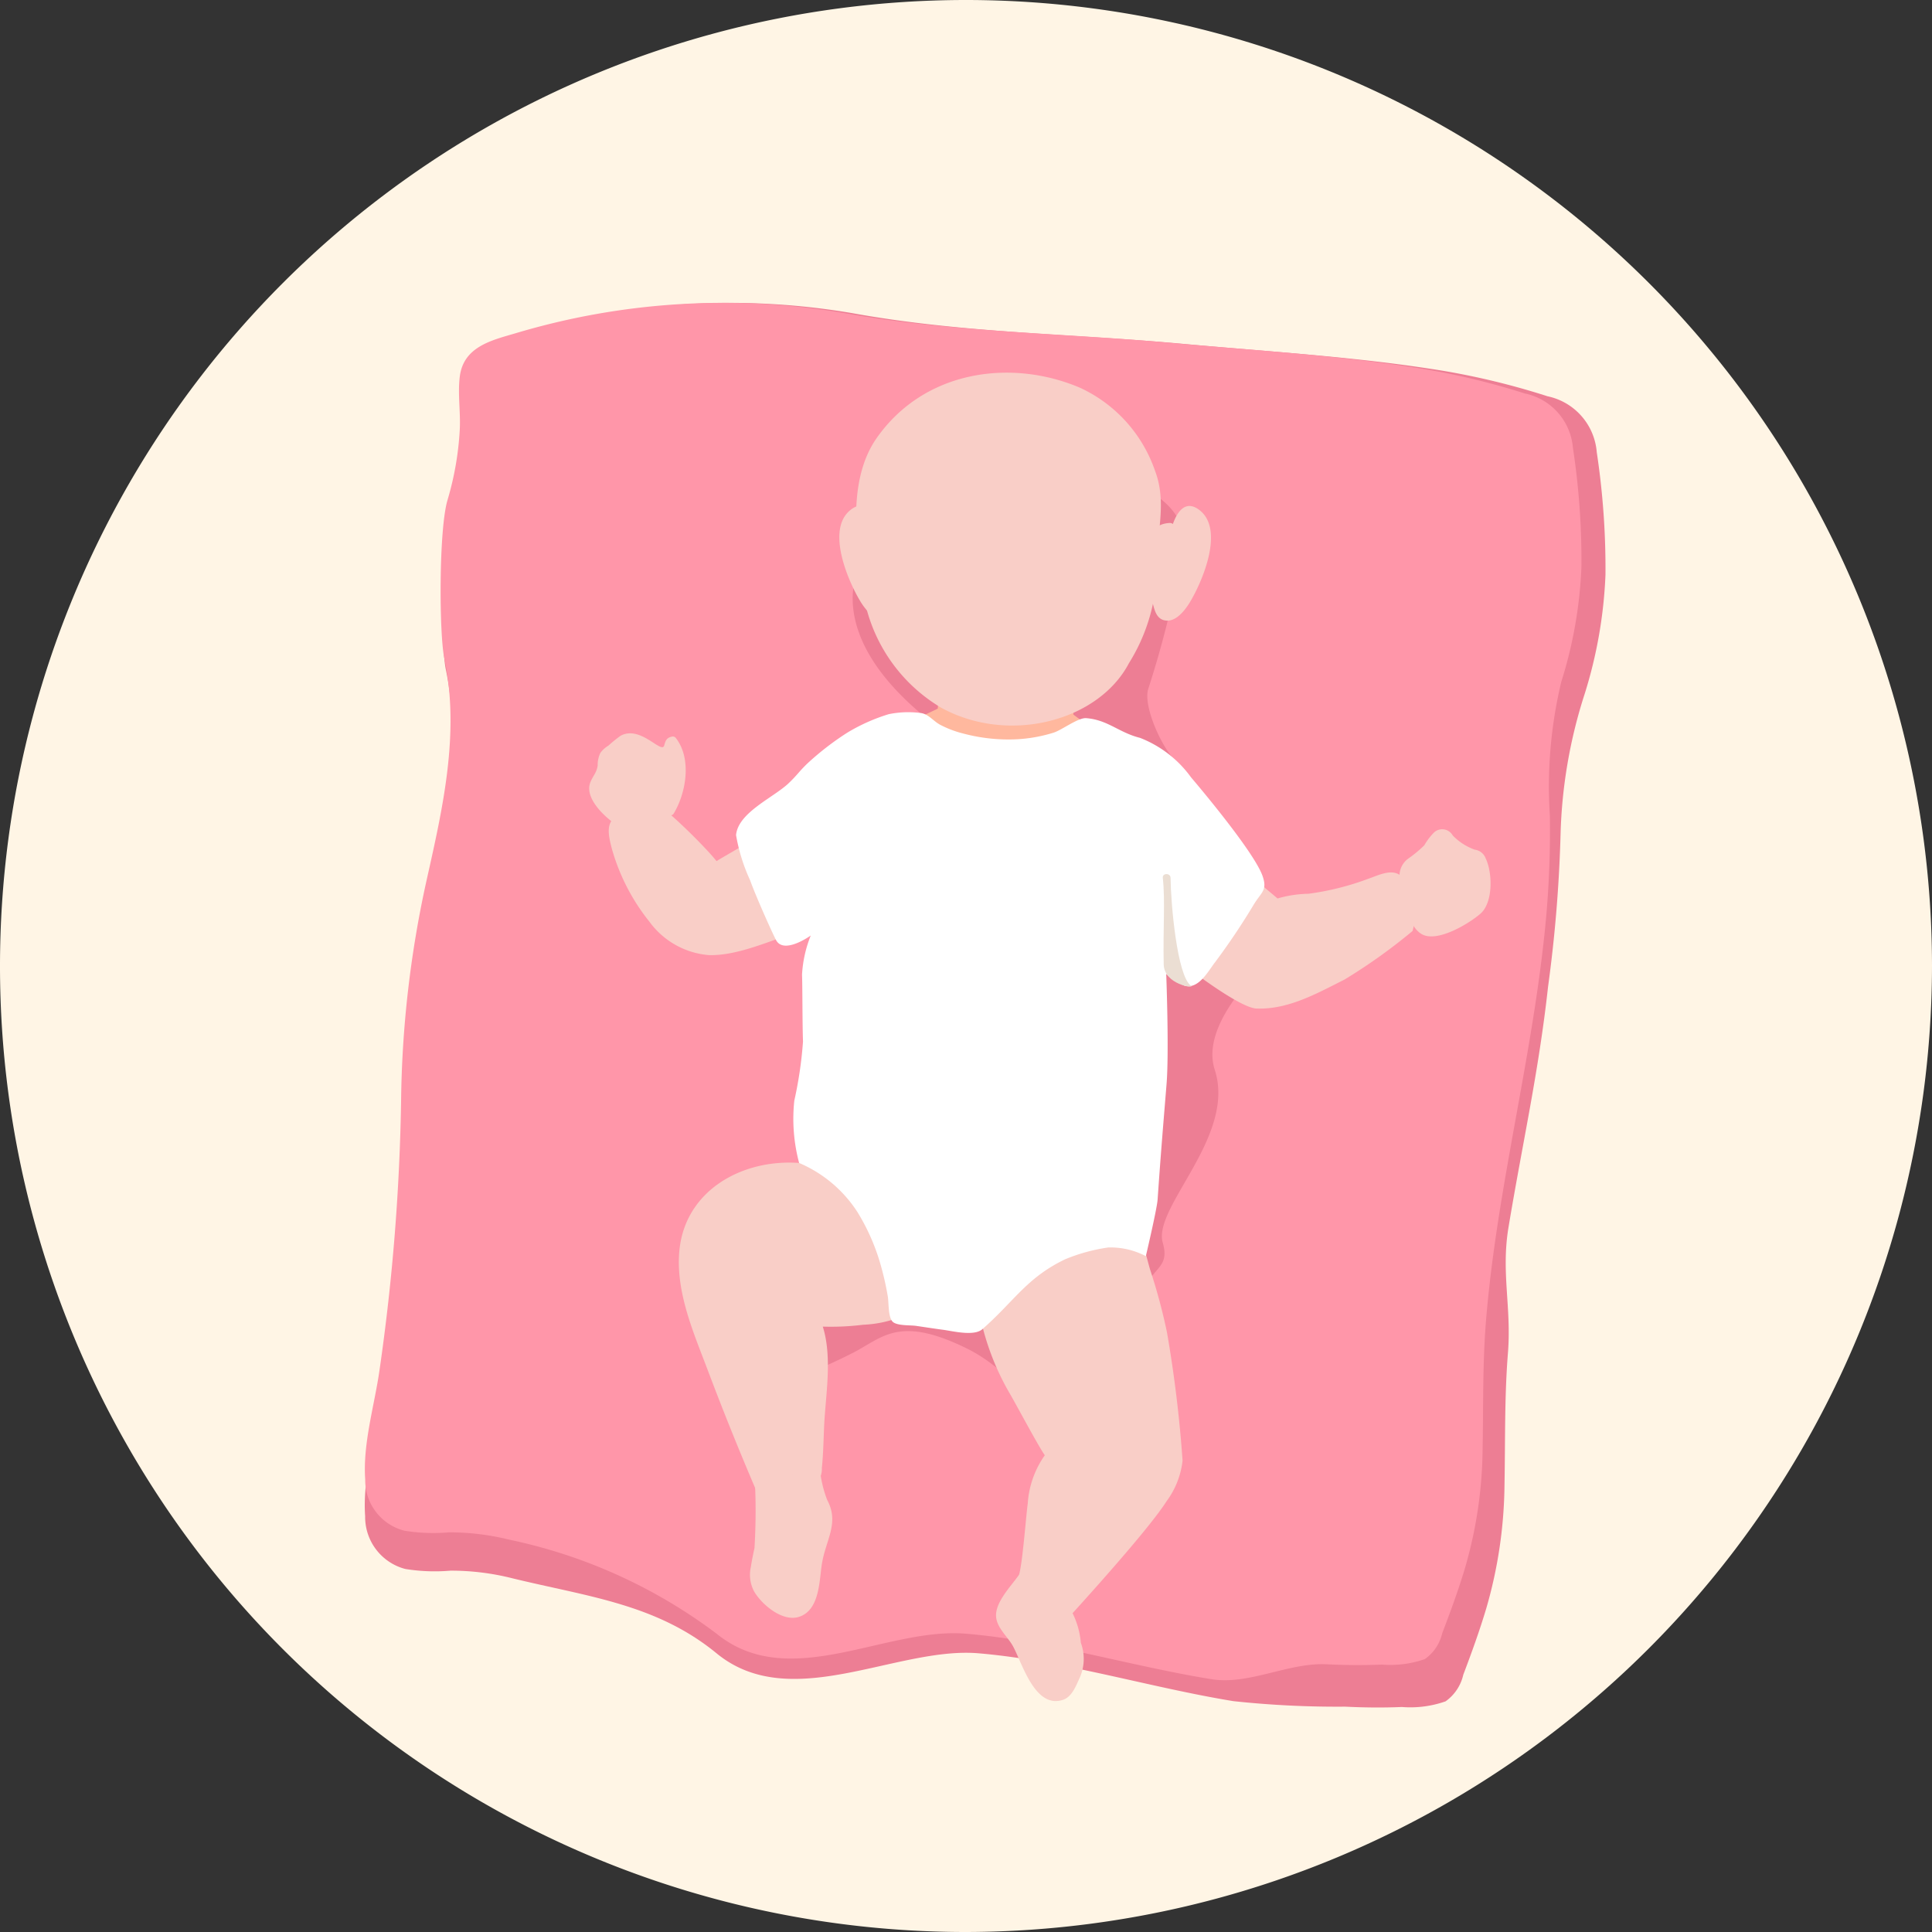 <svg xmlns="http://www.w3.org/2000/svg" width="115" height="115" viewBox="0 0 115 115">
  <rect x="0" y="0" width="115" height="115" fill="#333333" stroke="none"/>
  <g id="Infant_icon" data-name="Infant icon" transform="translate(2515.584 -1904.441)">
    <path id="Path_9204" data-name="Path 9204" d="M-2400.584,1961.941a57.588,57.588,0,0,1-57.5,57.5,57.484,57.484,0,0,1-57.5-57.5,57.5,57.5,0,0,1,57.5-57.5A57.521,57.521,0,0,1-2400.584,1961.941Z" fill="#fff5e5"/>
    <g id="Group_5415" data-name="Group 5415">
      <g id="Group_5411" data-name="Group 5411">
        <path id="Path_9205" data-name="Path 9205" d="M-2420.02,1938.657a46.338,46.338,0,0,0-.519-7.3,3.7,3.7,0,0,0-2.931-3.329,44.146,44.146,0,0,0-7.133-1.66c-4.775-.721-9.621-1.008-14.424-1.448-6.648-.61-13.243-.643-19.834-1.841a43.456,43.456,0,0,0-19.888,1.267c-1.427.423-3.128.817-3.355,2.649-.13,1.059.052,2.167,0,3.236a18.772,18.772,0,0,1-.742,4.333c-.542,1.837-.506,8.244-.2,9.73.952,4.567-.092,9.167-1.077,13.617a66.507,66.507,0,0,0-1.549,13.6q-.065,4.029-.378,8.048-.328,4.232-.932,8.432c-.312,2.165-1.025,4.5-.867,6.7a3.2,3.2,0,0,0,2.388,3.141,10.953,10.953,0,0,0,2.7.1,14.938,14.938,0,0,1,3.672.454c4.455,1.089,8.57,1.522,12.156,4.466,4.423,3.63,10.706-.418,15.6,0,5.044.43,10.171,2.032,15.166,2.848a57.857,57.857,0,0,0,6.652.328c1.125.056,2.251.067,3.376.02a6.309,6.309,0,0,0,2.6-.336,2.657,2.657,0,0,0,1.055-1.583c.491-1.294.964-2.6,1.363-3.932a27.152,27.152,0,0,0,1.09-7.354c.051-2.626-.005-5.24.205-7.861.218-2.72-.414-4.788.032-7.475.838-5.051,1.795-9.237,2.357-14.337a83.115,83.115,0,0,0,.744-9.07,29.618,29.618,0,0,1,1.437-8.362A27.272,27.272,0,0,0-2420.02,1938.657Z" fill="#ed7e94"/>
      </g>
      <g id="Group_5412" data-name="Group 5412">
        <path id="Path_9206" data-name="Path 9206" d="M-2421.451,1938.17a44.426,44.426,0,0,0-.508-7.083,3.607,3.607,0,0,0-2.875-3.229,43.531,43.531,0,0,0-7-1.609c-4.682-.7-9.434-.978-14.144-1.405-6.519-.592-12.987-.624-19.449-1.786a43.091,43.091,0,0,0-19.5,1.229c-1.4.411-3.067.792-3.289,2.57-.128,1.026.051,2.1,0,3.138a18.053,18.053,0,0,1-.727,4.2c-.532,1.781-.5,8-.193,9.436.934,4.43-.089,8.892-1.056,13.207a63.844,63.844,0,0,0-1.518,13.187q-.065,3.909-.371,7.806-.323,4.1-.915,8.179c-.3,2.1-1,4.362-.849,6.5a3.1,3.1,0,0,0,2.341,3.047,10.881,10.881,0,0,0,2.65.095,14.8,14.8,0,0,1,3.6.44,31.068,31.068,0,0,1,12.326,5.594c4.337,3.521,10.043-.405,14.846,0,4.947.417,9.723,1.917,14.621,2.709,2.209.356,4.591-1,6.825-.89,1.1.054,2.207.064,3.31.019a6.254,6.254,0,0,0,2.552-.326,2.573,2.573,0,0,0,1.034-1.536c.482-1.255.946-2.523,1.337-3.813a26.081,26.081,0,0,0,1.069-7.133c.05-2.546-.005-5.082.2-7.624.214-2.638.593-5.258,1.031-7.864.822-4.9,1.848-9.765,2.4-14.712a58.055,58.055,0,0,0,.373-7.529,26.715,26.715,0,0,1,.679-7.958A26.154,26.154,0,0,0-2421.451,1938.17Z" fill="#ff96a9"/>
      </g>
      <path id="Path_9207" data-name="Path 9207" d="M-2449.31,1932.758a8.277,8.277,0,0,1,.836.283c1.328.521,3.728,1.8,3.281,4.085a58.455,58.455,0,0,1-2.031,8.285c-.346.965.7,3.3,1.458,4.153s4.422,7.492,4.422,7.492l3.373,2.762s-6.468,4.714-5.306,8.3c1.288,3.97-3.708,8.182-3.094,10.3s-1.744,1.14-1.186,5.377-3.7,8.145-3.7,8.145-2.98-5.387-6.824-7.257-4.863-.74-6.545.186a29.044,29.044,0,0,1-3.86,1.675l2.686-15.073,4.465-13.91-5.35-6.459s8.832-1.7,5.882-4.215c-5.824-4.958-3.616-8.7-3.616-8.7l6.245-6.408Z" fill="#ed7e94"/>
      <g id="Group_5414" data-name="Group 5414">
        <path id="Path_9208" data-name="Path 9208" d="M-2459.592,1944.168l-.172,2.453-2.6,1.241s3.794,4.328,3.8,4.385a17.511,17.511,0,0,0,2.4,1.01,8.493,8.493,0,0,0,1.7-.346c.318-.144,4.086-2.885,4.086-2.885l1.06-1.313-2.376-1.736.087-2.193Z" fill="#ffb89e"/>
        <path id="Path_9209" data-name="Path 9209" d="M-2464.246,1939.444a9.738,9.738,0,0,0,4.689,7.125c4.035,2.211,9.37.791,11.174-2.656a10.928,10.928,0,0,0,1.664-5.871c-.034-1.819.619-3.673-.118-5.59a8.47,8.47,0,0,0-4.455-4.928c-4.057-1.733-9.241-1.08-12.1,2.979-1.523,2.162-1.327,5.216-1.029,7.673C-2464.371,1938.6-2464.313,1939.023-2464.246,1939.444Z" fill="#f9cec7"/>
        <path id="Path_9210" data-name="Path 9210" d="M-2447.024,1940.141c.149.5.216,1.231.924,1.242.6.01,1.116-.715,1.359-1.121.726-1.215,2.063-4.31.546-5.465-.789-.6-1.29.033-1.575.836a.275.275,0,0,0-.194-.062C-2448.071,1935.672-2447.349,1939.045-2447.024,1940.141Z" fill="#f9cec7"/>
        <path id="Path_9211" data-name="Path 9211" d="M-2463.158,1935.542a.27.27,0,0,0-.194.062c-.283-.8-.782-1.429-1.573-.835-1.52,1.143-.192,4.221.53,5.429.242.405.753,1.125,1.356,1.117.708-.009.777-.733.927-1.231C-2461.783,1939-2461.051,1935.647-2463.158,1935.542Z" fill="#f9cec7"/>
        <path id="Path_9212" data-name="Path 9212" d="M-2466.722,1958.394a20.419,20.419,0,0,0-4-4.231c-.22-.2-.548.127-.327.327l.031.029c-.431.345-1.451.882-1.915,1.18-.669-.857-3.508-3.687-4.146-3.738-.437-.034-.813.317-1.164.532-1.188.73-1.289,1.112-.907,2.517a12.236,12.236,0,0,0,2.227,4.3,4.868,4.868,0,0,0,3.545,1.984c1.773.042,3.776-.927,5.449-1.442C-2467,1959.566-2466.1,1959.469-2466.722,1958.394Z" fill="#f9cec7"/>
        <path id="Path_9213" data-name="Path 9213" d="M-2475.372,1948.348a.228.228,0,0,0-.224-.059c-.309.071-.366.217-.452.523-.151.541-1.407-1.221-2.595-.577a8.162,8.162,0,0,0-.724.587,1.642,1.642,0,0,0-.476.426,1.652,1.652,0,0,0-.165.763c-.066.446-.3.631-.443,1.016-.4,1.077,1.262,2.422,2.067,2.824a1.954,1.954,0,0,0,1.67.1,1.548,1.548,0,0,0,.832-1.1.231.231,0,0,0,.4.016C-2474.738,1951.628-2474.389,1949.581-2475.372,1948.348Z" fill="#f9cec7"/>
        <path id="Path_9214" data-name="Path 9214" d="M-2431.328,1958.673c-.2-.7-.391-1.79-.961-2.165-.531-.35-1.323.065-1.829.233a16.1,16.1,0,0,1-3.584.9,7.015,7.015,0,0,0-1.836.28l-1.294-1.086a.247.247,0,0,0-.4.14.227.227,0,0,0-.116.084,25.487,25.487,0,0,0-1.769,2.828c-.291.547-1.532,2.336-1.532,2.336s2.892,2.215,3.855,2.25c1.888.069,3.578-.888,5.251-1.731a33.413,33.413,0,0,0,4.04-2.885S-2431.2,1958.691-2431.328,1958.673Z" fill="#f9cec7"/>
        <path id="Path_9215" data-name="Path 9215" d="M-2427.151,1955.535a.8.8,0,0,0-.65-.518,3.449,3.449,0,0,1-1.31-.845.719.719,0,0,0-1.1-.193,3.809,3.809,0,0,0-.595.779,7.308,7.308,0,0,1-.946.785,1.271,1.271,0,0,0-.425,1.537.2.2,0,0,0,.123.108c.108.987.288,2.347,1.068,2.839.911.575,2.87-.625,3.531-1.207C-2426.7,1958.153-2426.74,1956.385-2427.151,1955.535Z" fill="#f9cec7"/>
        <path id="Path_9216" data-name="Path 9216" d="M-2446.119,1983.759a33.718,33.718,0,0,0-.977-3.655c-.213-.648-.416-1.905-1.009-2.358-.562-.43-1.6-.177-2.23-.071a9.8,9.8,0,0,0-2.66.86,9.879,9.879,0,0,0-3.983,3.565.256.256,0,0,0-.346.27c.012.083.031.158.046.239a.208.208,0,0,0,.037.2,15.379,15.379,0,0,0,1.793,4.633c.424.732,1.661,3.063,2.055,3.621a5.614,5.614,0,0,0-1.016,2.881c-.108.774-.312,3.622-.531,4.279-.826,1.024.153,2.071,1.159,2.487a5.458,5.458,0,0,0,1.565.275s4.866-5.288,6.062-7.173a5,5,0,0,0,.961-2.429A75.618,75.618,0,0,0-2446.119,1983.759Z" fill="#f9cec7"/>
        <path id="Path_9217" data-name="Path 9217" d="M-2451.248,2002.225a4.944,4.944,0,0,0-.742-2.208c-.646-.715-1.745-.7-2.45-1.384a.208.208,0,0,0-.193-.059c.136-.184.266-.366.374-.545a.231.231,0,0,0-.4-.233c-.46.769-1.562,1.776-1.634,2.7-.058.747.629,1.289.972,1.875.55.938,1.3,3.818,3.009,3.251.541-.18.783-.851,1-1.322A2.76,2.76,0,0,0-2451.248,2002.225Z" fill="#f9cec7"/>
        <path id="Path_9218" data-name="Path 9218" d="M-2461.544,1980.1c-.562-2.334-2.6-5.678-5.233-5.967-.014-.075.207-.228.11-.252-3.773-.943-8.188.95-8.49,5.147-.173,2.406.863,4.751,1.694,6.952q1.4,3.711,2.968,7.357a.189.189,0,0,0,.084.095.2.2,0,0,0,.134.038c.926-.058,2.6-.106,3.305-.777a1.2,1.2,0,0,0,.308-.87c.092-.886.1-1.795.145-2.685.1-1.769.472-3.95-.089-5.732a15.474,15.474,0,0,0,2.4-.111,6.888,6.888,0,0,0,2.286-.487C-2461.066,1982.31-2461.349,1980.9-2461.544,1980.1Zm-5.233-5.967c-.014-.075.22-.171.123-.2-3.773-.943-8.2.893-8.5,5.09Z" fill="#f9cec7"/>
        <path id="Path_9219" data-name="Path 9219" d="M-2440.433,1956.58c-.468-1.334-3.408-4.872-4.258-5.871a6.769,6.769,0,0,0-3.032-2.347c-1.27-.317-1.919-1.078-3.218-1.174-.471-.03-1.44.709-1.924.862a8.851,8.851,0,0,1-2.644.407,10.448,10.448,0,0,1-2.748-.356,6.075,6.075,0,0,1-1.392-.534c-.4-.223-.688-.643-1.157-.688a5.756,5.756,0,0,0-1.883.074,10.951,10.951,0,0,0-2.462,1.1,16.87,16.87,0,0,0-2.368,1.828c-.5.479-.6.682-1.109,1.168-.884.854-3.022,1.748-3.143,3.1a10.736,10.736,0,0,0,.835,2.686c.326.914,1.312,3.125,1.546,3.564.469.879,2.065-.273,2.065-.273a7.338,7.338,0,0,0-.519,2.329c.028.637.019,2.976.058,3.982a24.074,24.074,0,0,1-.518,3.52,10.2,10.2,0,0,0,.287,3.708,7.731,7.731,0,0,1,3.471,2.922,12.494,12.494,0,0,1,1.423,3.291,17.418,17.418,0,0,1,.385,1.735c.063.371.011,1.223.287,1.5.252.249,1.03.2,1.375.246.543.078,1.085.165,1.629.236.565.075,1.838.4,2.334-.033,1.915-1.681,2.638-3.065,4.937-4.167a10.646,10.646,0,0,1,2.56-.7,4.549,4.549,0,0,1,2.237.516s.662-2.808.7-3.366c.184-2.671.314-4.19.532-6.867.158-1.937-.019-6.566-.019-6.566a4.308,4.308,0,0,0,1.116.711c.826.189,1.369-.855,1.781-1.393a40.781,40.781,0,0,0,2.334-3.479C-2440.491,1957.534-2440.135,1957.429-2440.433,1956.58Z" fill="#fff"/>
        <path id="Path_9220" data-name="Path 9220" d="M-2466.345,1993.728a6.954,6.954,0,0,1-.458-2.874c.014-.276-.379-.291-.448-.055a.225.225,0,0,0-.374.171,3.943,3.943,0,0,0,.128.822,11.516,11.516,0,0,1-2.964,1.034.234.234,0,0,0-.17.223c.043,1.178.027,2.353-.042,3.528-.08.373-.158.747-.216,1.131a2.1,2.1,0,0,0,.208,1.487c.463.774,1.682,1.8,2.655,1.487,1.219-.388,1.206-2.1,1.356-3.1C-2466.45,1996.116-2465.6,1995.115-2466.345,1993.728Z" fill="#f9cec7"/>
        <path id="Path_9221" data-name="Path 9221" d="M-2446.37,1956.691c.151,1.372.007,2.995.054,5.151.026,1.217,1.864,1.445,1.625,1.276-.83-.587-1.2-4.882-1.217-6.427C-2445.911,1956.394-2446.4,1956.4-2446.37,1956.691Z" fill="#ebded3"/>
        <g id="Group_5413" data-name="Group 5413">
          <path id="Path_9222" data-name="Path 9222" d="M-2457.861,1972.647a.231.231,0,0,0,0,.462A.231.231,0,0,0-2457.861,1972.647Z" fill="#fff"/>
          <path id="Path_9223" data-name="Path 9223" d="M-2457.341,1972.936v.029a.231.231,0,0,0,.461,0v-.029A.231.231,0,0,0-2457.341,1972.936Z" fill="#fff"/>
        </g>
      </g>
    </g>
  </g>
</svg>
